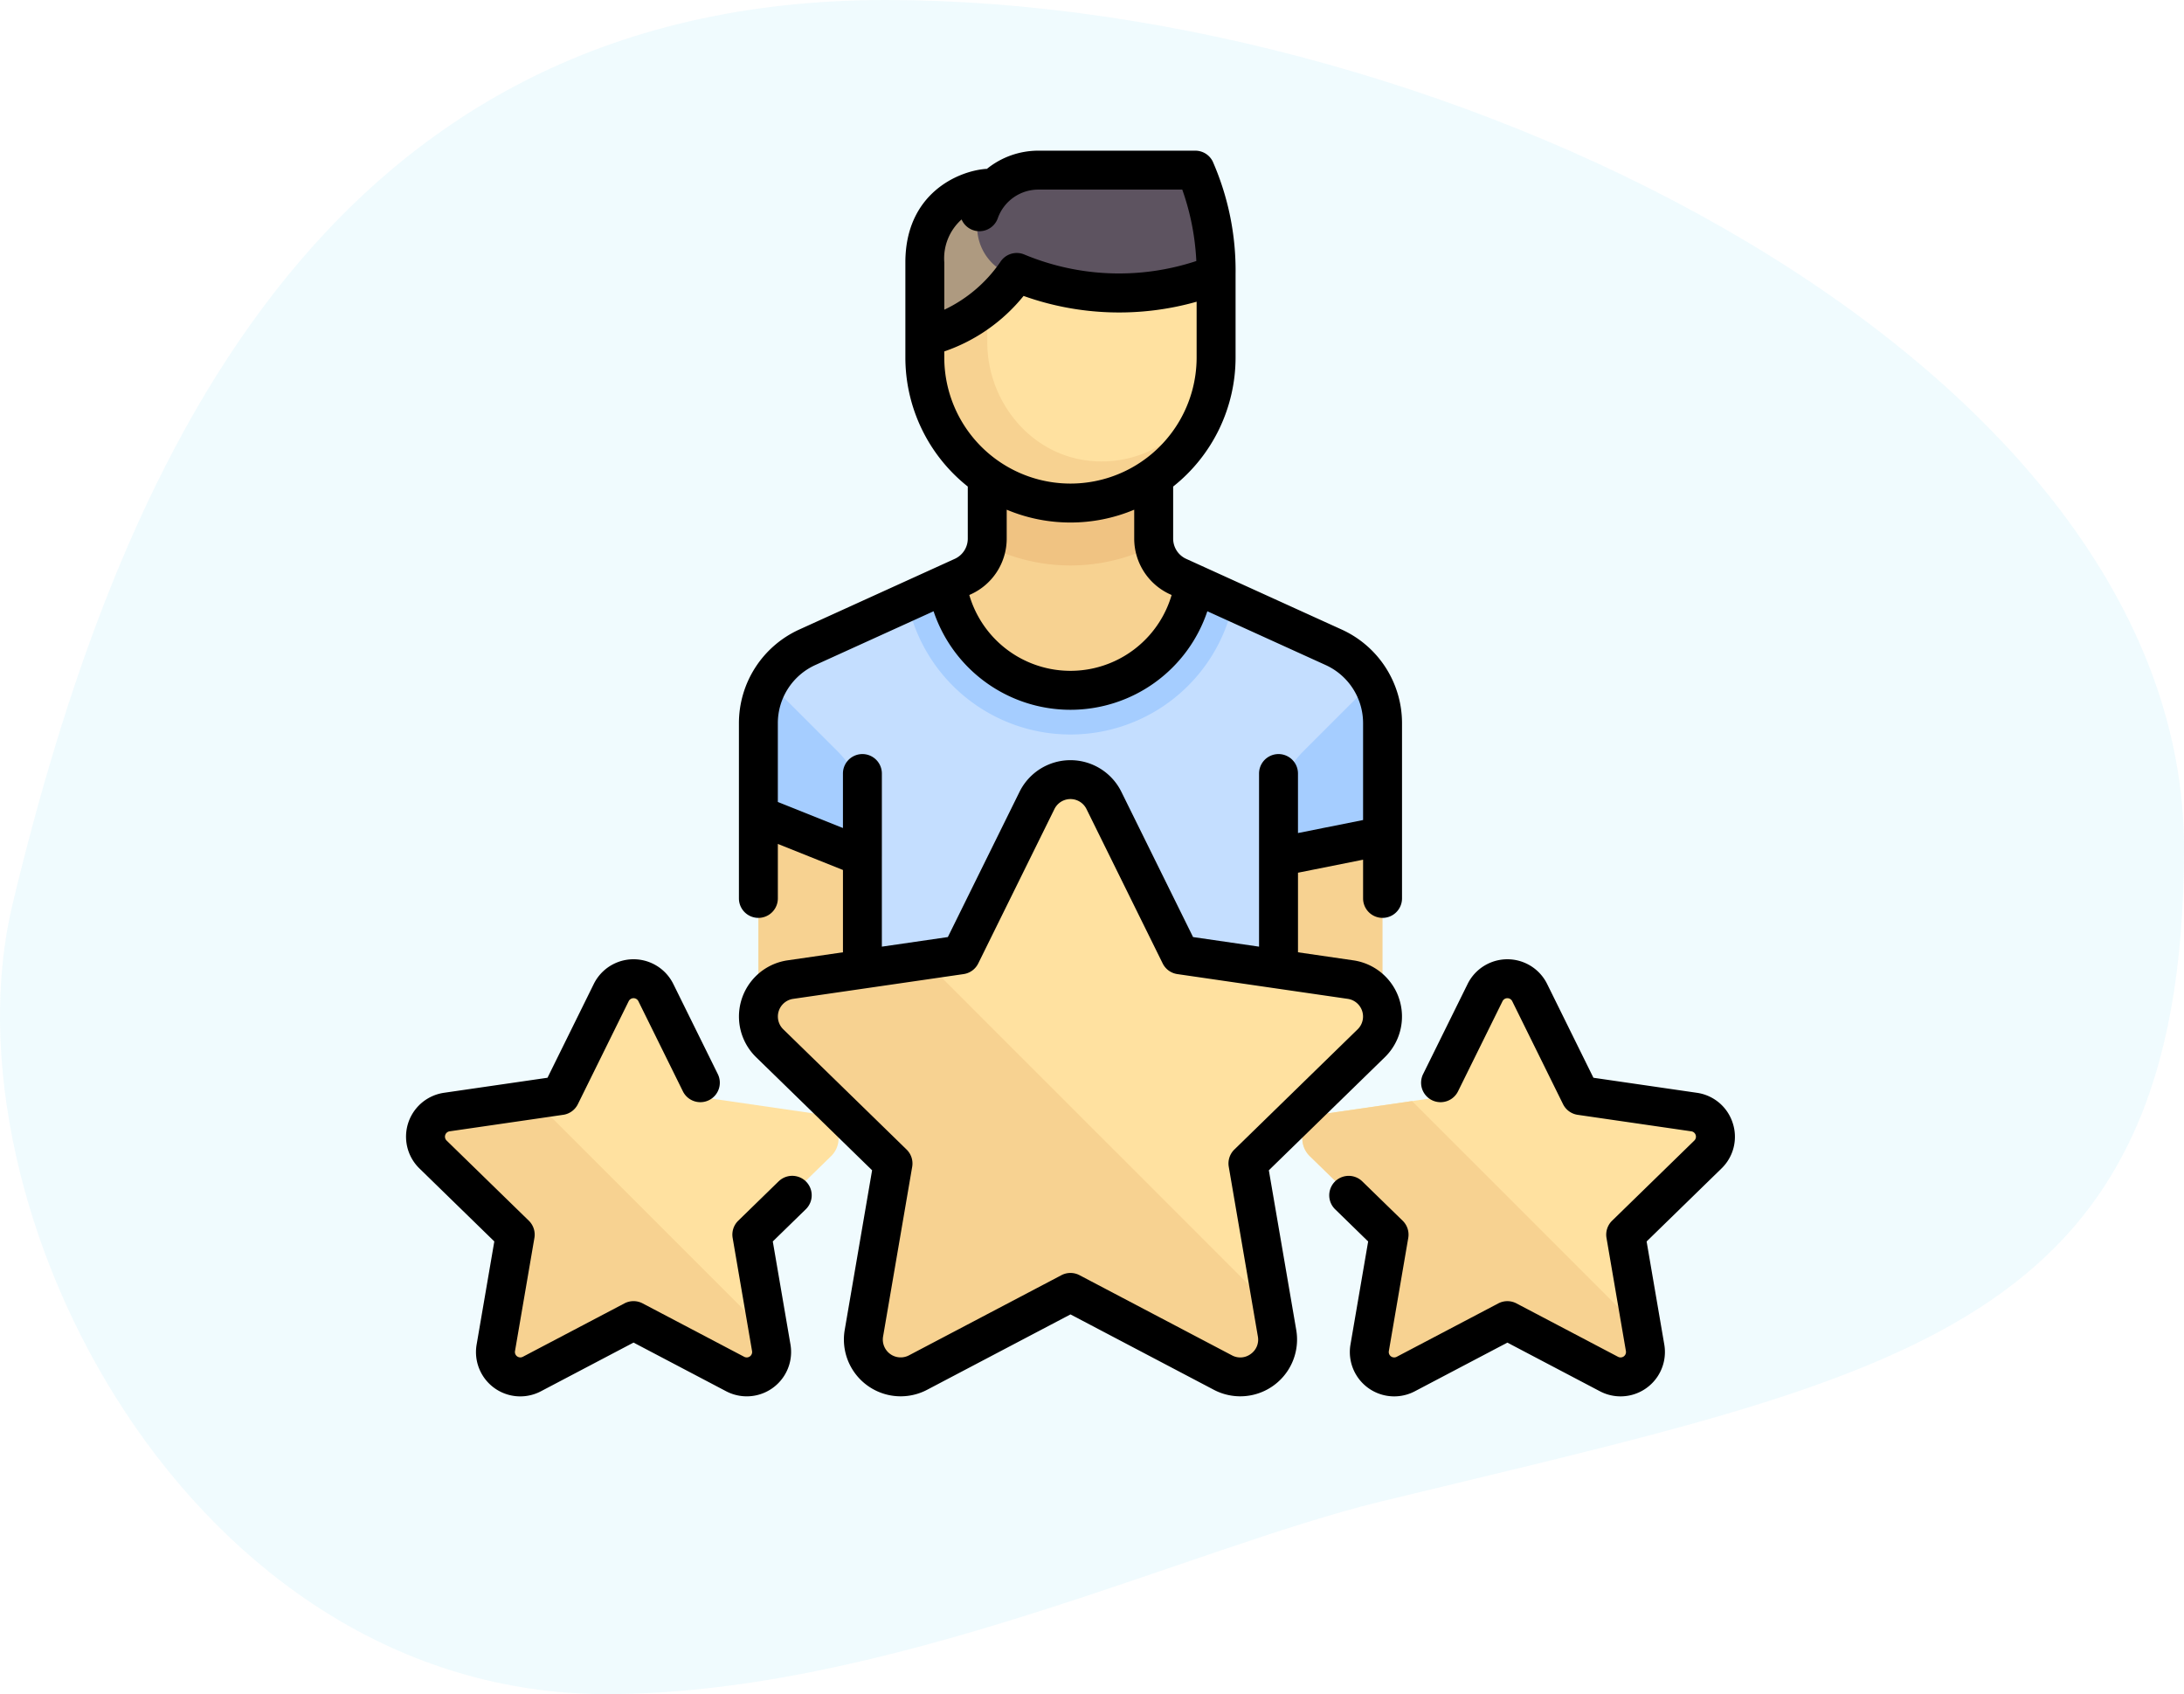 <svg xmlns="http://www.w3.org/2000/svg" width="279.723" height="216.968" viewBox="0 0 279.723 216.968">
  <g id="Group_2838" data-name="Group 2838" transform="translate(-325.674 -2916.516)">
    <path id="Oval" d="M176.763,192.327c66.862-16.282,102.959-21.641,102.959-83.715S186.147,0,113.426,0,14.735,61.161,1.609,115.791c-9.312,38.756,22.546,101.178,76.1,101.178C113.426,216.968,152.373,198.266,176.763,192.327Z" transform="translate(325.674 2916.516)" fill="#69d6f4" opacity="0.1"/>
    <g id="rating" transform="translate(377.675 2919.777)">
      <path id="Path_5455" data-name="Path 5455" d="M209.453,159.9l-19.94-9.064a5.33,5.33,0,0,1-3.124-4.852V135.759H165.071V145.98a5.33,5.33,0,0,1-3.124,4.852l-19.94,9.064a10.659,10.659,0,0,0-6.248,9.7v38.109H215.7V169.6A10.66,10.66,0,0,0,209.453,159.9Z" transform="translate(-90.629 -79.924)" fill="#f7d291"/>
      <path id="Path_5456" data-name="Path 5456" d="M209.452,192l-17.924-8.148a15.968,15.968,0,0,1-31.6,0L142.005,192a10.659,10.659,0,0,0-6.248,9.7v14.127l13.324,2.665v21.318h53.3V218.5l13.324-2.665V201.707A10.66,10.66,0,0,0,209.452,192Z" transform="translate(-90.628 -112.032)" fill="#c4deff"/>
      <path id="Path_5457" data-name="Path 5457" d="M193.417,186.131a21.306,21.306,0,0,0,41.608,0l-5.005-2.275a15.968,15.968,0,0,1-31.6,0Z" transform="translate(-129.12 -112.032)" fill="#a5cdff"/>
      <path id="Path_5458" data-name="Path 5458" d="M223.935,146.553a23.716,23.716,0,0,0,21.319,0V135.76H223.936v10.793Z" transform="translate(-149.493 -79.925)" fill="#f0c382"/>
      <g id="Group_2810" data-name="Group 2810" transform="translate(45.129 84.295)">
        <path id="Path_5459" data-name="Path 5459" d="M149.081,237.626a10.659,10.659,0,0,0-3.122-7.537l-8.719-8.719a10.625,10.625,0,0,0-1.483,5.38v11.462l13.324,5.33Z" transform="translate(-135.757 -221.37)" fill="#a5cdff"/>
        <path id="Path_5460" data-name="Path 5460" d="M336.16,237.626a10.659,10.659,0,0,1,3.122-7.537L348,221.37a10.625,10.625,0,0,1,1.483,5.38v14.127l-13.324,2.665Z" transform="translate(-269.54 -221.37)" fill="#a5cdff"/>
      </g>
      <path id="Path_5461" data-name="Path 5461" d="M180.015,261.01l9.761,19.778L211.6,283.96a4.78,4.78,0,0,1,2.649,8.153l-15.794,15.4,3.729,21.738a4.78,4.78,0,0,1-6.935,5.039l-19.522-10.263-19.522,10.263a4.78,4.78,0,0,1-6.935-5.039L153,307.508l-15.794-15.4a4.78,4.78,0,0,1,2.649-8.153l21.826-3.172,9.761-19.778A4.78,4.78,0,0,1,180.015,261.01Z" transform="translate(-90.628 -161.759)" fill="#ffe1a0"/>
      <path id="Path_5462" data-name="Path 5462" d="M139.855,330.395a4.78,4.78,0,0,0-2.649,8.153L153,353.943l-3.728,21.738a4.78,4.78,0,0,0,6.935,5.039l19.522-10.264,19.522,10.264a4.78,4.78,0,0,0,6.935-5.039l-.536-3.122L157,327.9Z" transform="translate(-90.628 -208.194)" fill="#f7d291"/>
      <path id="Path_5463" data-name="Path 5463" d="M36.792,337.925l6.46,13.09,14.446,2.1a3.164,3.164,0,0,1,1.753,5.4L49,368.7l2.468,14.388a3.164,3.164,0,0,1-4.59,3.335l-12.921-6.793-12.921,6.793a3.164,3.164,0,0,1-4.59-3.335L18.912,368.7,8.459,358.51a3.164,3.164,0,0,1,1.753-5.4l14.446-2.1,6.46-13.09A3.164,3.164,0,0,1,36.792,337.925Z" transform="translate(-5.007 -213.707)" fill="#ffe1a0"/>
      <path id="Path_5464" data-name="Path 5464" d="M10.214,383.848a3.164,3.164,0,0,0-1.753,5.4l10.453,10.189L16.446,413.82a3.164,3.164,0,0,0,4.59,3.335l12.921-6.793,12.921,6.793a3.164,3.164,0,0,0,4.59-3.335l-.354-2.066L21.559,382.2Z" transform="translate(-5.009 -244.44)" fill="#f7d291"/>
      <path id="Path_5465" data-name="Path 5465" d="M374.625,337.925l6.46,13.09,14.446,2.1a3.164,3.164,0,0,1,1.753,5.4L386.832,368.7l2.468,14.388a3.164,3.164,0,0,1-4.59,3.335l-12.921-6.793-12.921,6.793a3.164,3.164,0,0,1-4.59-3.335l2.468-14.388L346.292,358.51a3.164,3.164,0,0,1,1.753-5.4l14.446-2.1,6.46-13.09A3.164,3.164,0,0,1,374.625,337.925Z" transform="translate(-230.534 -213.707)" fill="#ffe1a0"/>
      <path id="Path_5466" data-name="Path 5466" d="M348.046,383.848a3.164,3.164,0,0,0-1.753,5.4l10.453,10.189-2.468,14.388a3.164,3.164,0,0,0,4.59,3.335l12.921-6.793,12.921,6.793a3.164,3.164,0,0,0,4.59-3.335l-.354-2.066L359.391,382.2Z" transform="translate(-230.535 -244.441)" fill="#f7d291"/>
      <path id="Path_5467" data-name="Path 5467" d="M218.539,92.928h0a18.653,18.653,0,0,1-18.653-18.653V63.616h37.307V74.275A18.653,18.653,0,0,1,218.539,92.928Z" transform="translate(-133.438 -31.764)" fill="#ffe1a0"/>
      <path id="Path_5468" data-name="Path 5468" d="M221.1,87.529c-7.62-.727-13.216-7.562-13.216-15.218v-8.7h-7.994V74.274a18.653,18.653,0,0,0,37.307,0V72.942A14.658,14.658,0,0,1,221.1,87.529Z" transform="translate(-133.438 -31.763)" fill="#f7d291"/>
      <path id="Path_5469" data-name="Path 5469" d="M218.539,31.551H207.879a7.994,7.994,0,0,0-7.994,7.994V50.2S210.545,47.54,218.539,31.551Z" transform="translate(-133.438 -10.358)" fill="#ae9a80"/>
      <path id="Path_5470" data-name="Path 5470" d="M247.981,23.536H227.873a8,8,0,0,0-7.539,5.329h0a6.556,6.556,0,0,0,3.782,8c15.747,6.462,26.53-.008,26.53-.008A32.334,32.334,0,0,0,247.981,23.536Z" transform="translate(-146.891 -5.007)" fill="#5d5360"/>
      <path id="Path_5471" data-name="Path 5471" d="M196.133,146.619l14.856-14.481a7.273,7.273,0,0,0-4.031-12.406l-7.092-1.031V108.509l8.338-1.667V111.8a2.493,2.493,0,0,0,4.986,0V89.346a13.18,13.18,0,0,0-7.71-11.973l-19.94-9.064a2.842,2.842,0,0,1-1.662-2.582V59.052a21.114,21.114,0,0,0,7.994-16.541V31.852a34.73,34.73,0,0,0-2.928-14.439,2.493,2.493,0,0,0-2.23-1.378H166.606a10.485,10.485,0,0,0-6.585,2.334c-.067,0-.134,0-.2.007-3.542.3-10.241,3.182-10.241,11.978V42.511a21.114,21.114,0,0,0,7.994,16.541v6.675a2.843,2.843,0,0,1-1.662,2.582l-19.94,9.064a13.18,13.18,0,0,0-7.71,11.973V111.8a2.493,2.493,0,1,0,4.986,0v-6.977l8.338,3.335V118.7l-7.092,1.031a7.273,7.273,0,0,0-4.031,12.406l14.856,14.481-3.507,20.446a7.273,7.273,0,0,0,10.553,7.667l18.362-9.654,18.362,9.654a7.273,7.273,0,0,0,10.553-7.667ZM156.78,24.845a2.491,2.491,0,0,0,4.637-.157,5.511,5.511,0,0,1,5.189-3.667h18.439a31.912,31.912,0,0,1,1.8,9.147,31.531,31.531,0,0,1-22.044-.84,2.5,2.5,0,0,0-3.081.995,18.054,18.054,0,0,1-7.153,6.081V30.353A6.681,6.681,0,0,1,156.78,24.845Zm-2.216,17.666v-.764a22.393,22.393,0,0,0,10.155-7.107,36.435,36.435,0,0,0,22.165.74v7.131a16.16,16.16,0,1,1-32.32,0Zm16.16,21.147a21.028,21.028,0,0,0,8.166-1.642v3.711a7.84,7.84,0,0,0,4.586,7.122l.206.093a13.5,13.5,0,0,1-25.915,0l.206-.093a7.839,7.839,0,0,0,4.586-7.122V62.016A21.034,21.034,0,0,0,170.724,63.658ZM146.57,106.424V95.807a2.493,2.493,0,1,0-4.986,0v6.977l-8.338-3.335v-10.1a8.183,8.183,0,0,1,4.787-7.434l15.16-6.891a18.488,18.488,0,0,0,35.063,0l15.16,6.891a8.183,8.183,0,0,1,4.787,7.434v12.411l-8.338,1.667V95.807a2.493,2.493,0,0,0-4.986,0v22.171l-8.452-1.228-9.181-18.6a7.273,7.273,0,0,0-13.044,0l-9.181,18.6-8.452,1.228V106.424Zm47.245,63.721a2.242,2.242,0,0,1-2.408.174l-19.522-10.264a2.494,2.494,0,0,0-2.32,0l-19.522,10.264a2.286,2.286,0,0,1-3.318-2.41l3.729-21.738a2.493,2.493,0,0,0-.717-2.207l-15.794-15.4a2.286,2.286,0,0,1,1.267-3.9l21.827-3.172a2.493,2.493,0,0,0,1.877-1.364l9.761-19.778a2.287,2.287,0,0,1,4.1,0l9.761,19.778a2.493,2.493,0,0,0,1.877,1.364l21.827,3.172a2.287,2.287,0,0,1,1.267,3.9l-15.794,15.4A2.493,2.493,0,0,0,191,146.17l3.729,21.738A2.244,2.244,0,0,1,193.815,170.145Z" transform="translate(-85.623)"/>
      <path id="Path_5472" data-name="Path 5472" d="M47.723,355.995l-5.17,5.039a2.492,2.492,0,0,0-.717,2.207l2.486,14.493a.693.693,0,0,1-1.006.731L30.3,371.621a2.5,2.5,0,0,0-2.32,0l-13.015,6.842a.693.693,0,0,1-1.006-.731l2.486-14.493a2.493,2.493,0,0,0-.717-2.207L5.2,350.77a.693.693,0,0,1,.384-1.183l14.551-2.114a2.493,2.493,0,0,0,1.877-1.364l6.508-13.186a.693.693,0,0,1,1.243,0l5.7,11.542a2.493,2.493,0,1,0,4.472-2.207l-5.7-11.542a5.68,5.68,0,0,0-10.186,0l-5.927,12.01L4.866,344.652a5.68,5.68,0,0,0-3.147,9.688l9.591,9.349-2.264,13.2a5.673,5.673,0,0,0,8.241,5.987l11.855-6.233L41,382.876a5.68,5.68,0,0,0,8.241-5.987l-2.264-13.2,4.231-4.124a2.493,2.493,0,1,0-3.481-3.57Z" transform="translate(0 -207.958)"/>
      <path id="Path_5473" data-name="Path 5473" d="M407.378,348.52a5.644,5.644,0,0,0-4.585-3.866l-13.254-1.926-5.928-12.01a5.68,5.68,0,0,0-10.186,0l-5.7,11.542a2.493,2.493,0,1,0,4.472,2.207l5.7-11.542a.693.693,0,0,1,1.243,0l6.508,13.186a2.493,2.493,0,0,0,1.877,1.364l14.551,2.114a.693.693,0,0,1,.384,1.183l-10.529,10.264a2.493,2.493,0,0,0-.717,2.207l2.486,14.493a.693.693,0,0,1-1.006.731l-13.015-6.842a2.5,2.5,0,0,0-2.32,0l-13.016,6.842a.693.693,0,0,1-1.006-.731l2.486-14.493a2.493,2.493,0,0,0-.717-2.207L359.936,356a2.493,2.493,0,0,0-3.48,3.571l4.231,4.124-2.264,13.2a5.68,5.68,0,0,0,8.241,5.987l11.855-6.233,11.855,6.232a5.68,5.68,0,0,0,8.241-5.987l-2.264-13.2,9.591-9.349A5.643,5.643,0,0,0,407.378,348.52Z" transform="translate(-237.457 -207.959)"/>
    </g>
  </g>
</svg>
